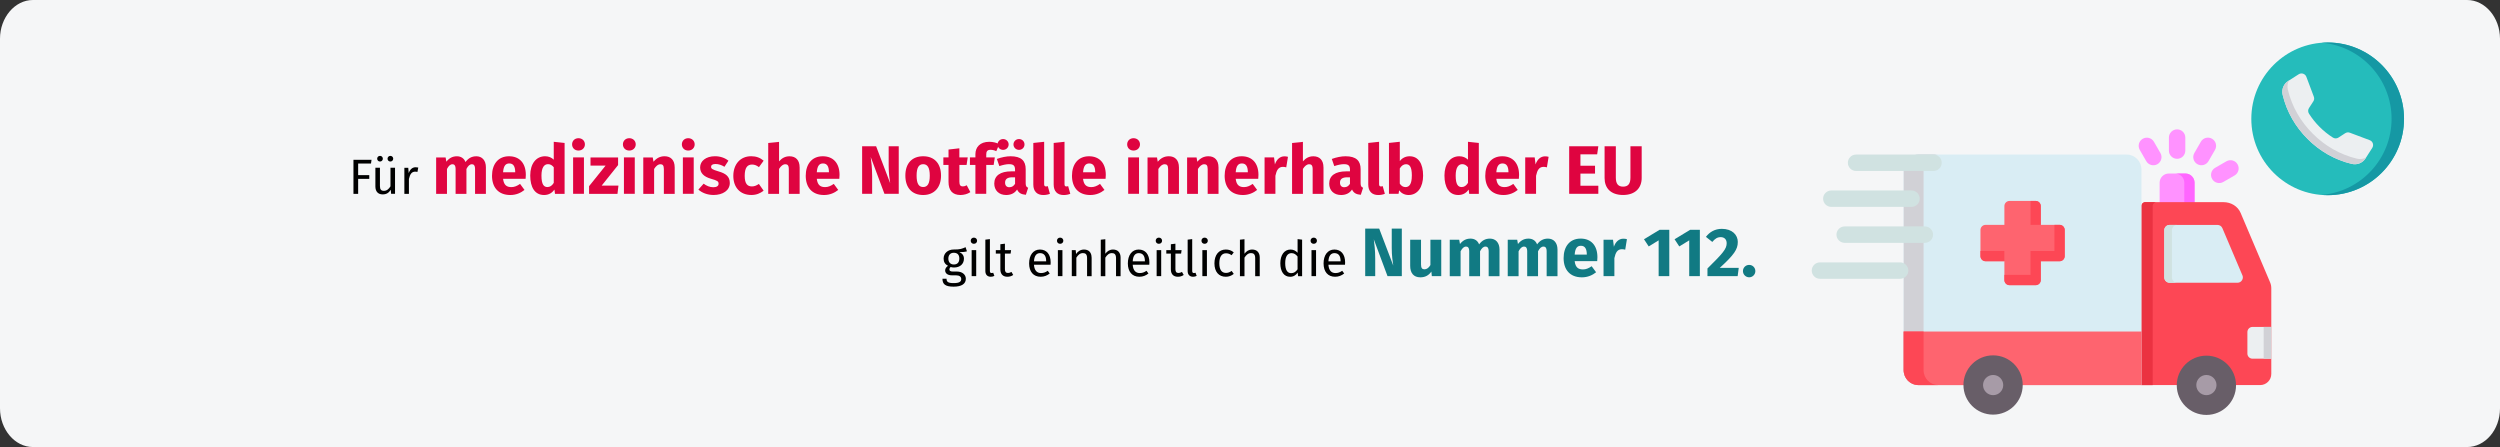 <?xml version="1.0" encoding="UTF-8"?>
<svg xmlns="http://www.w3.org/2000/svg" version="1.1" viewBox="0 0 911 163">
  <rect x="0" y="0" width="911" height="163" fill="#333333" stroke="none"/>
  <defs>
    <style>
      .st0 {
        fill: #ff92ff;
      }

      .st0, .st1, .st2, .st3, .st4, .st5, .st6, .st7, .st8, .st9, .st10 {
        fill-rule: evenodd;
      }

      .st1 {
        fill: #d9edf4;
      }

      .st2 {
        fill: #eb3241;
      }

      .st3 {
        fill: #fe646f;
      }

      .st4 {
        fill: #eceff1;
      }

      .st5 {
        fill: #a79ba7;
      }

      .st11 {
        fill: #df0440;
      }

      .st12 {
        fill: #117a83;
      }

      .st6 {
        fill: #d1d1d6;
      }

      .st7 {
        fill: #1598a4;
      }

      .st13 {
        fill: #685e68;
      }

      .st8 {
        fill: #f6f;
      }

      .st9 {
        fill: #fd4755;
      }

      .st10 {
        fill: #d0e2e1;
      }

      .st14 {
        fill: #25bcbb;
      }

      .st15 {
        fill: #f5f6f7;
      }
    </style>
  </defs>
  <g id="Ebene_3">
    <path id="Path-Copy" class="st15" d="M911,14.1v134.7c0,7.8-5.4,14.1-12,14.1H12c-6.6,0-12-6.4-12-14.1h0V14.1C0,6.4,5.4,0,12,0h887c6.6,0,12,6.4,12,14.1Z"></path>
  </g>
  <g id="Ebene_1">
    <g>
      <path d="M128.8,58.23h6.59l-.2,1.37h-4.68v4.23h4.05v1.35h-4.05v5.46h-1.71v-12.41Z"></path>
      <path d="M143.94,70.63h-1.42l-.13-1.48c-.72,1.15-1.6,1.69-2.95,1.69-1.66,0-2.65-1.04-2.65-2.9v-6.81h1.66v6.63c0,1.3.43,1.78,1.46,1.78s1.8-.68,2.38-1.64v-6.77h1.66v9.49ZM139.51,57.83c0,.58-.45,1.03-1.03,1.03s-1.04-.45-1.04-1.03.45-1.03,1.04-1.03,1.03.45,1.03,1.03ZM143.29,57.83c0,.58-.45,1.03-1.04,1.03s-1.03-.45-1.03-1.03.45-1.03,1.03-1.03,1.04.45,1.04,1.03Z"></path>
      <path d="M152.42,61.04l-.31,1.62c-.29-.07-.49-.11-.83-.11-1.19,0-1.87.85-2.27,2.67v5.42h-1.66v-9.49h1.42l.16,1.93c.5-1.42,1.39-2.14,2.54-2.14.31,0,.65.04.94.11Z"></path>
      <path class="st11" d="M177.06,60.94v9.7h-3.95v-9.02c0-1.4-.52-1.77-1.12-1.77-.85,0-1.45.62-2.02,1.72v9.07h-3.95v-9.02c0-1.4-.52-1.77-1.12-1.77-.83,0-1.45.62-2.02,1.72v9.07h-3.95v-13.27h3.45l.27,1.55c1.03-1.3,2.22-1.97,3.85-1.97,1.47,0,2.62.75,3.12,2.1,1.05-1.4,2.27-2.1,3.97-2.1,2.05,0,3.47,1.47,3.47,4Z"></path>
      <path class="st11" d="M191.54,65.16h-8.22c.27,2.37,1.4,3.02,3.02,3.02,1.08,0,2.03-.38,3.17-1.17l1.62,2.2c-1.32,1.05-3.02,1.85-5.17,1.85-4.42,0-6.67-2.85-6.67-7s2.17-7.12,6.2-7.12c3.8,0,6.12,2.5,6.12,6.8,0,.42-.03,1.02-.08,1.42ZM187.74,62.61c-.03-1.8-.58-3.05-2.15-3.05-1.33,0-2.1.85-2.27,3.22h4.42v-.17Z"></path>
      <path class="st11" d="M205.74,52.09v18.55h-3.5l-.2-1.55c-.78,1.1-1.97,1.97-3.77,1.97-3.37,0-5.05-2.8-5.05-7.1s2.15-7.02,5.42-7.02c1.3,0,2.37.48,3.15,1.25v-6.52l3.95.42ZM201.79,66.66v-5.72c-.6-.7-1.2-1.12-2.08-1.12-1.4,0-2.4,1.2-2.4,4.17,0,3.3.9,4.17,2.17,4.17.95,0,1.67-.5,2.3-1.5Z"></path>
      <path class="st11" d="M213.14,52.61c0,1.27-.97,2.25-2.35,2.25s-2.32-.98-2.32-2.25.95-2.25,2.32-2.25,2.35.97,2.35,2.25ZM212.79,70.63h-3.95v-13.27h3.95v13.27Z"></path>
      <path class="st11" d="M225.24,60.14l-6,7.5h6.12l-.35,3h-10.35v-2.8l6.02-7.5h-5.5v-2.97h10.05v2.77Z"></path>
      <path class="st11" d="M231.66,52.61c0,1.27-.97,2.25-2.35,2.25s-2.32-.98-2.32-2.25.95-2.25,2.32-2.25,2.35.97,2.35,2.25ZM231.31,70.63h-3.95v-13.27h3.95v13.27Z"></path>
      <path class="st11" d="M245.86,60.94v9.7h-3.95v-9.02c0-1.4-.47-1.77-1.25-1.77-.88,0-1.6.62-2.3,1.72v9.07h-3.95v-13.27h3.45l.27,1.57c1.12-1.32,2.4-2,4.05-2,2.3,0,3.67,1.47,3.67,4Z"></path>
      <path class="st11" d="M253.14,52.61c0,1.27-.97,2.25-2.35,2.25s-2.32-.98-2.32-2.25.95-2.25,2.32-2.25,2.35.97,2.35,2.25ZM252.79,70.63h-3.95v-13.27h3.95v13.27Z"></path>
      <path class="st11" d="M265.44,58.56l-1.45,2.22c-1.02-.65-2.12-1.02-3.27-1.02-1.07,0-1.6.4-1.6,1,0,.7.35,1,2.72,1.7,2.62.75,4.1,1.85,4.1,4.22,0,2.75-2.6,4.37-5.9,4.37-2.3,0-4.25-.8-5.55-1.97l1.92-2.15c1,.77,2.22,1.3,3.52,1.3,1.2,0,1.92-.45,1.92-1.25,0-.9-.4-1.17-2.8-1.85-2.62-.75-3.92-2.1-3.92-4.15,0-2.27,2.07-4.05,5.42-4.05,1.92,0,3.65.62,4.87,1.62Z"></path>
      <path class="st11" d="M278.26,58.56l-1.7,2.35c-.85-.65-1.62-.95-2.52-.95-1.7,0-2.67,1.15-2.67,4.12s1.05,3.85,2.62,3.85c.95,0,1.6-.3,2.55-.9l1.72,2.45c-1.22.98-2.65,1.57-4.47,1.57-4.07,0-6.57-2.75-6.57-6.95s2.52-7.17,6.5-7.17c1.85,0,3.27.55,4.55,1.62Z"></path>
      <path class="st11" d="M291.39,60.94v9.7h-3.95v-9.02c0-1.4-.5-1.77-1.25-1.77-.88,0-1.6.62-2.3,1.7v9.1h-3.95v-18.55l3.95-.4v7.1c1.07-1.22,2.27-1.85,3.82-1.85,2.3,0,3.67,1.47,3.67,4Z"></path>
      <path class="st11" d="M305.86,65.16h-8.22c.27,2.37,1.4,3.02,3.02,3.02,1.08,0,2.03-.38,3.17-1.17l1.62,2.2c-1.32,1.05-3.02,1.85-5.17,1.85-4.42,0-6.67-2.85-6.67-7s2.17-7.12,6.2-7.12c3.8,0,6.12,2.5,6.12,6.8,0,.42-.03,1.02-.08,1.42ZM302.06,62.61c-.03-1.8-.58-3.05-2.15-3.05-1.33,0-2.1.85-2.27,3.22h4.42v-.17Z"></path>
      <path class="st11" d="M327.51,70.63h-5.22l-5-13.42c.2,1.57.52,3.87.52,7.07v6.35h-3.65v-17.32h5.1l5.12,13.45c-.22-1.4-.55-3.67-.55-6.45v-7h3.67v17.32Z"></path>
      <path class="st11" d="M342.91,64.01c0,4.25-2.45,7.05-6.5,7.05s-6.5-2.6-6.5-7.07,2.45-7.05,6.5-7.05,6.5,2.6,6.5,7.07ZM334.01,63.98c0,2.95.8,4.17,2.4,4.17s2.4-1.27,2.4-4.15-.8-4.17-2.4-4.17-2.4,1.27-2.4,4.15Z"></path>
      <path class="st11" d="M353.59,70.01c-1,.7-2.4,1.05-3.6,1.05-2.92-.02-4.35-1.67-4.35-4.8v-6.15h-1.88v-2.75h1.88v-2.87l3.95-.45v3.32h3.05l-.42,2.75h-2.62v6.1c0,1.27.42,1.72,1.25,1.72.45,0,.9-.12,1.42-.42l1.33,2.5Z"></path>
      <path class="st11" d="M359.39,56.34v1.02h3.12l-.42,2.75h-2.7v10.52h-3.95v-10.52h-2v-2.75h2v-1.17c0-2.55,1.67-4.52,5.07-4.52,1.37,0,2.65.35,3.62.85l-1.08,2.57c-.75-.37-1.5-.5-2.07-.5-1.15,0-1.6.5-1.6,1.75Z"></path>
      <path class="st11" d="M374.66,68.41l-.83,2.57c-1.57-.12-2.6-.6-3.2-1.92-.95,1.47-2.42,2-4,2-2.65,0-4.32-1.72-4.32-4.15,0-2.9,2.2-4.47,6.22-4.47h1.35v-.57c0-1.57-.62-2.05-2.25-2.05-.85,0-2.15.25-3.47.7l-.9-2.6c1.67-.62,3.5-.98,5-.98,3.85,0,5.5,1.62,5.5,4.7v5.15c0,1.02.28,1.4.9,1.62ZM363.51,52.64c0-1.1.9-1.97,2.02-1.97s2.02.88,2.02,1.97-.88,1.97-2.02,1.97-2.02-.88-2.02-1.97ZM369.89,66.96v-2.35h-.97c-1.8,0-2.67.62-2.67,1.95,0,1.05.57,1.67,1.55,1.67s1.62-.48,2.1-1.27ZM369.31,52.64c0-1.1.9-1.97,2-1.97,1.17,0,2.02.88,2.02,1.97s-.85,1.97-2.02,1.97c-1.1,0-2-.88-2-1.97Z"></path>
      <path class="st11" d="M376.54,67.26v-15.17l3.95-.42v15.45c0,.55.2.82.67.82.27,0,.47-.05.65-.12l.78,2.8c-.6.25-1.45.45-2.4.45-2.3,0-3.65-1.37-3.65-3.8Z"></path>
      <path class="st11" d="M383.96,67.26v-15.17l3.95-.42v15.45c0,.55.2.82.67.82.27,0,.47-.05.65-.12l.78,2.8c-.6.25-1.45.45-2.4.45-2.3,0-3.65-1.37-3.65-3.8Z"></path>
      <path class="st11" d="M402.88,65.16h-8.22c.27,2.37,1.4,3.02,3.02,3.02,1.08,0,2.03-.38,3.17-1.17l1.62,2.2c-1.32,1.05-3.02,1.85-5.17,1.85-4.42,0-6.67-2.85-6.67-7s2.17-7.12,6.2-7.12c3.8,0,6.12,2.5,6.12,6.8,0,.42-.03,1.02-.08,1.42ZM399.09,62.61c-.03-1.8-.58-3.05-2.15-3.05-1.33,0-2.1.85-2.27,3.22h4.42v-.17Z"></path>
      <path class="st11" d="M415.41,52.61c0,1.27-.97,2.25-2.35,2.25s-2.32-.98-2.32-2.25.95-2.25,2.32-2.25,2.35.97,2.35,2.25ZM415.06,70.63h-3.95v-13.27h3.95v13.27Z"></path>
      <path class="st11" d="M429.61,60.94v9.7h-3.95v-9.02c0-1.4-.47-1.77-1.25-1.77-.88,0-1.6.62-2.3,1.72v9.07h-3.95v-13.27h3.45l.27,1.57c1.12-1.32,2.4-2,4.05-2,2.3,0,3.67,1.47,3.67,4Z"></path>
      <path class="st11" d="M444.03,60.94v9.7h-3.95v-9.02c0-1.4-.47-1.77-1.25-1.77-.88,0-1.6.62-2.3,1.72v9.07h-3.95v-13.27h3.45l.27,1.57c1.12-1.32,2.4-2,4.05-2,2.3,0,3.67,1.47,3.67,4Z"></path>
      <path class="st11" d="M458.51,65.16h-8.22c.27,2.37,1.4,3.02,3.02,3.02,1.08,0,2.03-.38,3.17-1.17l1.62,2.2c-1.32,1.05-3.02,1.85-5.17,1.85-4.42,0-6.67-2.85-6.67-7s2.17-7.12,6.2-7.12c3.8,0,6.12,2.5,6.12,6.8,0,.42-.03,1.02-.08,1.42ZM454.71,62.61c-.03-1.8-.58-3.05-2.15-3.05-1.33,0-2.1.85-2.27,3.22h4.42v-.17Z"></path>
      <path class="st11" d="M469.33,57.16l-.62,3.82c-.42-.1-.75-.18-1.2-.18-1.65,0-2.32,1.23-2.75,3.25v6.57h-3.95v-13.27h3.45l.32,2.57c.6-1.85,1.9-2.95,3.42-2.95.5,0,.9.05,1.32.17Z"></path>
      <path class="st11" d="M482.28,60.94v9.7h-3.95v-9.02c0-1.4-.5-1.77-1.25-1.77-.88,0-1.6.62-2.3,1.7v9.1h-3.95v-18.55l3.95-.4v7.1c1.07-1.22,2.27-1.85,3.82-1.85,2.3,0,3.67,1.47,3.67,4Z"></path>
      <path class="st11" d="M496.71,68.41l-.83,2.57c-1.57-.12-2.6-.6-3.2-1.92-.95,1.47-2.42,2-4,2-2.65,0-4.32-1.72-4.32-4.15,0-2.9,2.2-4.47,6.22-4.47h1.35v-.57c0-1.57-.62-2.05-2.25-2.05-.85,0-2.15.25-3.47.7l-.9-2.6c1.67-.62,3.5-.98,5-.98,3.85,0,5.5,1.62,5.5,4.7v5.15c0,1.02.28,1.4.9,1.62ZM491.93,66.96v-2.35h-.97c-1.8,0-2.67.62-2.67,1.95,0,1.05.57,1.67,1.55,1.67s1.62-.48,2.1-1.27Z"></path>
      <path class="st11" d="M498.59,67.26v-15.17l3.95-.42v15.45c0,.55.2.82.67.82.27,0,.47-.05.65-.12l.78,2.8c-.6.25-1.45.45-2.4.45-2.3,0-3.65-1.37-3.65-3.8Z"></path>
      <path class="st11" d="M518.58,64.01c0,4.1-1.97,7.05-5.27,7.05-1.47,0-2.67-.65-3.47-1.7l-.2,1.27h-3.5v-18.55l3.95-.42v7.05c.8-1.1,2.1-1.77,3.57-1.77,3.17,0,4.92,2.62,4.92,7.07ZM514.48,64.01c0-3.37-.9-4.17-2.15-4.17-.9,0-1.67.57-2.25,1.55v5.52c.5.8,1.22,1.27,2.07,1.27,1.38,0,2.32-1.07,2.32-4.17Z"></path>
      <path class="st11" d="M538.88,52.09v18.55h-3.5l-.2-1.55c-.78,1.1-1.97,1.97-3.77,1.97-3.37,0-5.05-2.8-5.05-7.1s2.15-7.02,5.42-7.02c1.3,0,2.37.48,3.15,1.25v-6.52l3.95.42ZM534.93,66.66v-5.72c-.6-.7-1.2-1.12-2.08-1.12-1.4,0-2.4,1.2-2.4,4.17,0,3.3.9,4.17,2.17,4.17.95,0,1.67-.5,2.3-1.5Z"></path>
      <path class="st11" d="M553.48,65.16h-8.22c.27,2.37,1.4,3.02,3.02,3.02,1.08,0,2.03-.38,3.17-1.17l1.62,2.2c-1.32,1.05-3.02,1.85-5.17,1.85-4.42,0-6.67-2.85-6.67-7s2.17-7.12,6.2-7.12c3.8,0,6.12,2.5,6.12,6.8,0,.42-.03,1.02-.08,1.42ZM549.68,62.61c-.03-1.8-.58-3.05-2.15-3.05-1.33,0-2.1.85-2.27,3.22h4.42v-.17Z"></path>
      <path class="st11" d="M564.31,57.16l-.62,3.82c-.42-.1-.75-.18-1.2-.18-1.65,0-2.32,1.23-2.75,3.25v6.57h-3.95v-13.27h3.45l.32,2.57c.6-1.85,1.9-2.95,3.42-2.95.5,0,.9.05,1.32.17Z"></path>
      <path class="st11" d="M582.01,56.24h-6.1v4.15h5.32v2.87h-5.32v4.42h6.52v2.95h-10.62v-17.32h10.62l-.42,2.92Z"></path>
      <path class="st11" d="M598.23,64.88c0,3.5-2.25,6.17-6.77,6.17s-6.75-2.52-6.75-6.17v-11.57h4.1v11.4c0,2.22.8,3.3,2.65,3.3s2.67-1.07,2.67-3.3v-11.4h4.1v11.57Z"></path>
      <path d="M352.36,91.58c-.79.25-1.69.29-2.77.29,1.12.5,1.67,1.3,1.67,2.39,0,1.87-1.35,3.22-3.62,3.22-.43,0-.81-.05-1.21-.18-.27.2-.47.54-.47.88,0,.43.27.77,1.24.77h1.51c1.94,0,3.24,1.12,3.24,2.63,0,1.84-1.51,2.88-4.45,2.88-3.1,0-4.07-.95-4.07-2.88h1.49c0,1.08.49,1.58,2.58,1.58s2.77-.52,2.77-1.48c0-.9-.72-1.35-1.91-1.35h-1.5c-1.69,0-2.45-.85-2.45-1.8,0-.61.36-1.22,1.04-1.67-1.1-.58-1.6-1.41-1.6-2.63,0-1.95,1.57-3.31,3.66-3.31,2.36.05,3.22-.34,4.34-.85l.49,1.49ZM345.58,94.24c0,1.26.7,2.14,2,2.14s2-.79,2-2.16-.68-2.11-2.04-2.11c-1.28,0-1.96.88-1.96,2.12Z"></path>
      <path d="M356.05,87.72c0,.63-.47,1.12-1.17,1.12s-1.15-.49-1.15-1.12.47-1.13,1.15-1.13,1.17.49,1.17,1.13ZM355.73,100.63h-1.66v-9.49h1.66v9.49Z"></path>
      <path d="M359.06,98.76v-11.43l1.66-.2v11.6c0,.5.16.76.59.76.23,0,.43-.04.61-.11l.43,1.15c-.36.2-.83.32-1.31.32-1.21,0-1.98-.74-1.98-2.09Z"></path>
      <path d="M369.21,100.2c-.63.43-1.31.65-2.12.65-1.6,0-2.56-.94-2.56-2.7v-5.73h-1.66v-1.28h1.66v-2.14l1.66-.2v2.34h2.25l-.18,1.28h-2.07v5.65c0,.95.31,1.4,1.13,1.4.41,0,.79-.13,1.26-.38l.63,1.1Z"></path>
      <path d="M382.82,96.46h-6.05c.16,2.2,1.19,3.04,2.56,3.04.94,0,1.64-.25,2.47-.83l.72.99c-.94.74-2,1.19-3.31,1.19-2.65,0-4.2-1.85-4.2-4.86s1.49-5.06,3.94-5.06,3.91,1.78,3.91,4.68c0,.32-.02.63-.04.85ZM381.22,95.12c0-1.85-.74-2.88-2.23-2.88-1.26,0-2.09.88-2.21,2.99h4.45v-.11Z"></path>
      <path d="M387.48,87.72c0,.63-.47,1.12-1.17,1.12s-1.15-.49-1.15-1.12.47-1.13,1.15-1.13,1.17.49,1.17,1.13ZM387.15,100.63h-1.66v-9.49h1.66v9.49Z"></path>
      <path d="M397.79,93.83v6.81h-1.66v-6.57c0-1.42-.58-1.84-1.5-1.84-1.06,0-1.78.67-2.41,1.67v6.73h-1.66v-9.49h1.42l.14,1.41c.65-.97,1.66-1.62,2.9-1.62,1.75,0,2.75,1.1,2.75,2.9Z"></path>
      <path d="M408.34,93.83v6.81h-1.66v-6.57c0-1.42-.61-1.84-1.51-1.84-1.03,0-1.76.67-2.39,1.66v6.75h-1.66v-13.29l1.66-.18v5.29c.68-.94,1.62-1.53,2.81-1.53,1.73,0,2.75,1.12,2.75,2.9Z"></path>
      <path d="M418.8,96.46h-6.05c.16,2.2,1.19,3.04,2.56,3.04.94,0,1.64-.25,2.47-.83l.72.99c-.94.74-2,1.19-3.31,1.19-2.65,0-4.2-1.85-4.2-4.86s1.49-5.06,3.94-5.06,3.91,1.78,3.91,4.68c0,.32-.02.63-.04.85ZM417.2,95.12c0-1.85-.74-2.88-2.23-2.88-1.26,0-2.09.88-2.21,2.99h4.45v-.11Z"></path>
      <path d="M423.46,87.72c0,.63-.47,1.12-1.17,1.12s-1.15-.49-1.15-1.12.47-1.13,1.15-1.13,1.17.49,1.17,1.13ZM423.14,100.63h-1.66v-9.49h1.66v9.49Z"></path>
      <path d="M431.34,100.2c-.63.43-1.31.65-2.12.65-1.6,0-2.56-.94-2.56-2.7v-5.73h-1.66v-1.28h1.66v-2.14l1.66-.2v2.34h2.25l-.18,1.28h-2.07v5.65c0,.95.31,1.4,1.13,1.4.41,0,.79-.13,1.26-.38l.63,1.1Z"></path>
      <path d="M432.78,98.76v-11.43l1.66-.2v11.6c0,.5.16.76.59.76.23,0,.43-.04.61-.11l.43,1.15c-.36.2-.83.32-1.31.32-1.21,0-1.98-.74-1.98-2.09Z"></path>
      <path d="M440.13,87.72c0,.63-.47,1.12-1.17,1.12s-1.15-.49-1.15-1.12.47-1.13,1.15-1.13,1.17.49,1.17,1.13ZM439.8,100.63h-1.66v-9.49h1.66v9.49Z"></path>
      <path d="M449.58,91.96l-.79,1.04c-.65-.47-1.24-.7-2.04-.7-1.49,0-2.43,1.17-2.43,3.64s.94,3.51,2.43,3.51c.79,0,1.35-.25,2.07-.72l.76,1.08c-.85.68-1.8,1.04-2.9,1.04-2.56,0-4.14-1.82-4.14-4.88s1.57-5.04,4.14-5.04c1.12,0,2.02.29,2.9,1.03Z"></path>
      <path d="M459.05,93.83v6.81h-1.66v-6.57c0-1.42-.61-1.84-1.51-1.84-1.03,0-1.76.67-2.39,1.66v6.75h-1.66v-13.29l1.66-.18v5.29c.68-.94,1.62-1.53,2.81-1.53,1.73,0,2.75,1.12,2.75,2.9Z"></path>
      <path d="M474.49,87.33v13.31h-1.46l-.16-1.31c-.61.95-1.57,1.53-2.74,1.53-2.3,0-3.58-1.96-3.58-4.92s1.4-5.01,3.73-5.01c1.12,0,1.93.5,2.56,1.17v-4.97l1.66.2ZM472.83,98.13v-4.65c-.59-.76-1.26-1.24-2.2-1.24-1.42,0-2.3,1.19-2.3,3.66s.79,3.64,2.16,3.64c1.06,0,1.71-.52,2.34-1.4Z"></path>
      <path d="M479.89,87.72c0,.63-.47,1.12-1.17,1.12s-1.15-.49-1.15-1.12.47-1.13,1.15-1.13,1.17.49,1.17,1.13ZM479.57,100.63h-1.66v-9.49h1.66v9.49Z"></path>
      <path d="M490.12,96.46h-6.05c.16,2.2,1.19,3.04,2.56,3.04.94,0,1.64-.25,2.47-.83l.72.99c-.94.74-2,1.19-3.31,1.19-2.65,0-4.2-1.85-4.2-4.86s1.49-5.06,3.94-5.06,3.91,1.78,3.91,4.68c0,.32-.02.63-.04.85ZM488.51,95.12c0-1.85-.74-2.88-2.23-2.88-1.26,0-2.09.88-2.21,2.99h4.45v-.11Z"></path>
      <path class="st12" d="M510.83,100.63h-5.22l-5-13.42c.2,1.58.52,3.87.52,7.07v6.35h-3.65v-17.32h5.1l5.12,13.45c-.22-1.4-.55-3.67-.55-6.45v-7h3.67v17.32Z"></path>
      <path class="st12" d="M525.18,100.63h-3.42l-.17-1.67c-.97,1.4-2.27,2.1-4.02,2.1-2.47,0-3.7-1.6-3.7-4.17v-9.52h3.95v9.02c0,1.35.45,1.75,1.27,1.75s1.57-.55,2.15-1.55v-9.22h3.95v13.27Z"></path>
      <path class="st12" d="M546.42,90.94v9.7h-3.95v-9.02c0-1.4-.52-1.77-1.12-1.77-.85,0-1.45.62-2.02,1.72v9.07h-3.95v-9.02c0-1.4-.52-1.77-1.12-1.77-.83,0-1.45.62-2.02,1.72v9.07h-3.95v-13.27h3.45l.27,1.55c1.03-1.3,2.22-1.97,3.85-1.97,1.47,0,2.62.75,3.12,2.1,1.05-1.4,2.27-2.1,3.97-2.1,2.05,0,3.47,1.47,3.47,4Z"></path>
      <path class="st12" d="M567.55,90.94v9.7h-3.95v-9.02c0-1.4-.52-1.77-1.12-1.77-.85,0-1.45.62-2.02,1.72v9.07h-3.95v-9.02c0-1.4-.52-1.77-1.12-1.77-.83,0-1.45.62-2.02,1.72v9.07h-3.95v-13.27h3.45l.27,1.55c1.03-1.3,2.22-1.97,3.85-1.97,1.47,0,2.62.75,3.12,2.1,1.05-1.4,2.27-2.1,3.97-2.1,2.05,0,3.47,1.47,3.47,4Z"></path>
      <path class="st12" d="M582.03,95.16h-8.22c.27,2.37,1.4,3.02,3.02,3.02,1.08,0,2.03-.38,3.17-1.17l1.62,2.2c-1.32,1.05-3.02,1.85-5.17,1.85-4.42,0-6.67-2.85-6.67-7s2.17-7.12,6.2-7.12c3.8,0,6.12,2.5,6.12,6.8,0,.42-.03,1.02-.08,1.42ZM578.23,92.61c-.03-1.8-.58-3.05-2.15-3.05-1.33,0-2.1.85-2.27,3.22h4.42v-.18Z"></path>
      <path class="st12" d="M592.85,87.16l-.62,3.82c-.42-.1-.75-.17-1.2-.17-1.65,0-2.32,1.22-2.75,3.25v6.57h-3.95v-13.27h3.45l.32,2.57c.6-1.85,1.9-2.95,3.42-2.95.5,0,.9.05,1.32.17Z"></path>
      <path class="st12" d="M608.28,100.63h-3.87v-13.05l-3.62,2.22-1.72-2.62,5.7-3.45h3.52v16.9Z"></path>
      <path class="st12" d="M619.42,100.63h-3.87v-13.05l-3.62,2.22-1.72-2.62,5.7-3.45h3.52v16.9Z"></path>
      <path class="st12" d="M633.25,88.21c0,2.62-1.3,4.6-6.57,9.4h6.92l-.4,3.02h-11v-2.8c5.67-5.6,7-7.12,7-9.22,0-1.37-.85-2.2-2.17-2.2-1.22,0-2.07.55-3.07,1.75l-2.32-1.85c1.35-1.77,3.27-2.92,5.8-2.92,3.77,0,5.82,2.2,5.82,4.82Z"></path>
      <path class="st12" d="M639.65,98.78c0,1.25-1,2.27-2.25,2.27s-2.27-1.02-2.27-2.27,1-2.25,2.27-2.25,2.25,1.02,2.25,2.25Z"></path>
    </g>
    <g>
      <g>
        <path class="st0" d="M790.3,81.96h6.07c1.83,0,3.33-1.5,3.33-3.33v-12.07c0-1.83-1.5-3.33-3.33-3.33h-6.07c-1.83,0-3.33,1.5-3.33,3.33v12.07c0,1.83,1.5,3.33,3.33,3.33Z"></path>
        <path class="st8" d="M792.63,81.96h3.73c1.83,0,3.33-1.5,3.33-3.33v-12.07c0-1.83-1.5-3.33-3.33-3.33h-3.73c1.83,0,3.33,1.5,3.33,3.33v12.07c0,1.83-1.5,3.33-3.33,3.33Z"></path>
        <path class="st0" d="M790.35,50.13c0-1.65,1.34-2.99,2.99-2.99s2.99,1.34,2.99,2.99v4.75c0,1.65-1.34,2.99-2.99,2.99s-2.99-1.34-2.99-2.99v-4.75ZM811.3,58.78c1.42-.82,3.25-.34,4.07,1.09s.34,3.25-1.09,4.07l-4.11,2.37c-1.42.82-3.25.34-4.07-1.09-.82-1.42-.34-3.25,1.09-4.07l4.11-2.37ZM801.99,51.65l-2.37,4.11c-.82,1.42-.33,3.24,1.1,4.06,1.42.82,3.24.33,4.06-1.1l2.37-4.11c.82-1.42.33-3.24-1.1-4.06-1.42-.82-3.24-.33-4.06,1.1Z"></path>
        <path class="st0" d="M780.83,50.56c-1.42.82-1.92,2.64-1.1,4.06l2.37,4.11c.82,1.42,2.64,1.92,4.06,1.1,1.42-.82,1.92-2.64,1.1-4.06l-2.37-4.11c-.82-1.42-2.64-1.92-4.06-1.1Z"></path>
        <path class="st9" d="M781.74,73.66h28.45c2.85,0,5.27,1.52,6.3,3.94l10.71,25.23c.32.75.46,1.43.46,2.23v31.21c0,2.23-1.82,4.05-4.05,4.05h-124.51c-2.98,0-5.4-2.43-5.4-5.4v-14.11h86.64v-45.75c0-.77.63-1.4,1.4-1.4h0Z"></path>
        <path class="st2" d="M781.74,73.66h4.1c-.77,0-1.4.63-1.4,1.4v65.27h-4.1v-65.27c0-.77.63-1.4,1.4-1.4Z"></path>
        <path class="st4" d="M820.82,119.13h6.85v11.58h-6.85c-1.03,0-1.87-.84-1.87-1.87v-7.84c0-1.03.84-1.87,1.87-1.87Z"></path>
        <path class="st6" d="M824.88,119.13h2.79v11.58h-2.79v-11.58Z"></path>
        <path class="st1" d="M817.13,100.32l-7.29-17.17c-.31-.74-1-1.19-1.8-1.19h-17.43c-1.08,0-1.95.88-1.95,1.95v17.17c0,1.08.88,1.95,1.95,1.95h24.73c.68,0,1.26-.31,1.63-.88.37-.56.43-1.22.17-1.84h0Z"></path>
        <path class="st10" d="M793.4,81.96h-2.79c-1.08,0-1.95.88-1.95,1.95v17.17c0,1.08.88,1.95,1.95,1.95h2.79c-1.08,0-1.95-.88-1.95-1.95v-17.17c0-1.08.88-1.95,1.95-1.95Z"></path>
        <circle class="st13" cx="804.01" cy="140.4" r="10.8"></circle>
        <path class="st5" d="M804.01,136.64c-2.03,0-3.68,1.65-3.68,3.68s1.65,3.68,3.68,3.68,3.68-1.65,3.68-3.68-1.65-3.68-3.68-3.68Z"></path>
        <path class="st1" d="M693.71,61.72c0-2.97,2.43-5.4,5.4-5.4h75.83c2.98,0,5.4,2.43,5.4,5.4v78.6h-81.24c-2.98,0-5.4-2.43-5.4-5.4V61.72h0Z"></path>
        <path class="st6" d="M693.71,61.72c0-2.97,2.43-5.4,5.4-5.4h7.24c-2.98,0-5.4,2.43-5.4,5.4v73.19c0,2.97,2.43,5.4,5.4,5.4h-7.24c-2.97,0-5.4-2.43-5.4-5.4V61.72Z"></path>
        <path class="st3" d="M732.27,73.22h9.52c1.03,0,1.87.84,1.87,1.87v6.85h6.85c1.03,0,1.87.84,1.87,1.87v9.52c0,1.03-.84,1.87-1.87,1.87h-6.85v6.85c0,1.03-.84,1.87-1.87,1.87h-9.52c-1.03,0-1.87-.84-1.87-1.87v-6.85h-6.85c-1.03,0-1.87-.84-1.87-1.87v-9.52c0-1.03.84-1.87,1.87-1.87h6.85v-6.85c0-1.03.84-1.87,1.87-1.87h0Z"></path>
        <path class="st9" d="M739.92,73.22h1.87c1.03,0,1.87.84,1.87,1.87v6.85h-3.73v-8.71h0ZM748.63,81.94v9.52h-8.71v8.71h-9.52v1.87c0,1.03.84,1.87,1.87,1.87h9.52c1.03,0,1.87-.84,1.87-1.87v-6.85h6.85c1.03,0,1.87-.84,1.87-1.87v-9.52c0-1.03-.84-1.87-1.87-1.87h-1.87ZM730.4,95.19h-6.85c-1.03,0-1.87-.84-1.87-1.87v-1.87h8.71v3.74Z"></path>
        <path class="st3" d="M693.71,134.92v-14.11h86.64v19.52h-81.23c-2.98,0-5.4-2.43-5.4-5.4Z"></path>
        <path class="st9" d="M693.71,134.92v-14.11h7.24v14.11c0,2.97,2.43,5.4,5.4,5.4h-7.26c-2.96-.01-5.38-2.43-5.38-5.4Z"></path>
        <circle class="st13" cx="726.28" cy="140.29" r="10.8"></circle>
        <path class="st5" d="M726.3,136.64c-2.03,0-3.68,1.65-3.68,3.68s1.65,3.68,3.68,3.68,3.68-1.65,3.68-3.68-1.65-3.68-3.68-3.68Z"></path>
        <path class="st10" d="M676.35,62.3c-1.65,0-2.99-1.34-2.99-2.99s1.34-2.99,2.99-2.99h28.22c1.65,0,2.99,1.34,2.99,2.99s-1.34,2.99-2.99,2.99h-28.22ZM663.19,101.59c-1.65,0-2.99-1.34-2.99-2.99s1.34-2.99,2.99-2.99h29.22c1.65,0,2.99,1.34,2.99,2.99s-1.34,2.99-2.99,2.99h-29.22ZM672.2,88.49c-1.65,0-2.99-1.34-2.99-2.99s1.34-2.99,2.99-2.99h29.22c1.65,0,2.99,1.34,2.99,2.99s-1.34,2.99-2.99,2.99h-29.22ZM667.33,75.39c-1.65,0-2.99-1.34-2.99-2.99s1.34-2.99,2.99-2.99h29.22c1.65,0,2.99,1.34,2.99,2.99s-1.34,2.99-2.99,2.99h-29.22Z"></path>
      </g>
      <g>
        <circle class="st14" cx="848.2" cy="43.31" r="27.82"></circle>
        <path class="st7" d="M848.21,15.48c15.36,0,27.82,12.46,27.82,27.82s-12.46,27.82-27.82,27.82c-.77,0-1.52-.03-2.27-.09,14.3-1.16,25.55-13.13,25.55-27.73s-11.25-26.57-25.55-27.73c.75-.06,1.51-.09,2.27-.09Z"></path>
        <path class="st4" d="M845.27,46.25c-1.47-1.47-2.77-3.09-3.88-4.84-.4-.64-.4-1.41.01-2.04l1.58-2.44c.34-.52.4-1.12.18-1.7l-2.72-7.24c-.43-1.13-1.77-1.58-2.79-.93-1.26.81-2.53,1.62-3.79,2.42-1.73,1.11-2.53,3.09-2.06,5.09,1.47,6.15,4.67,11.68,9.09,16.06,4.38,4.42,9.91,7.62,16.06,9.09,2,.48,3.99-.33,5.09-2.06.81-1.26,1.62-2.53,2.42-3.79.65-1.02.2-2.37-.93-2.79l-7.24-2.72c-.58-.22-1.17-.15-1.7.18l-2.44,1.58c-.63.41-1.4.42-2.04.01-1.75-1.11-3.38-2.41-4.84-3.88h0Z"></path>
        <path class="st6" d="M834.13,29.3l-.27.17c-1.73,1.11-2.53,3.09-2.06,5.09,1.47,6.15,4.67,11.68,9.09,16.06,4.38,4.42,9.91,7.62,16.06,9.09,2,.48,3.99-.33,5.09-2.06l.17-.27c-1,.55-2.18.72-3.37.43-6.15-1.47-11.68-4.67-16.06-9.09-4.42-4.38-7.62-9.91-9.09-16.06-.28-1.19-.11-2.37.43-3.37h0Z"></path>
      </g>
    </g>
  </g>
</svg>
